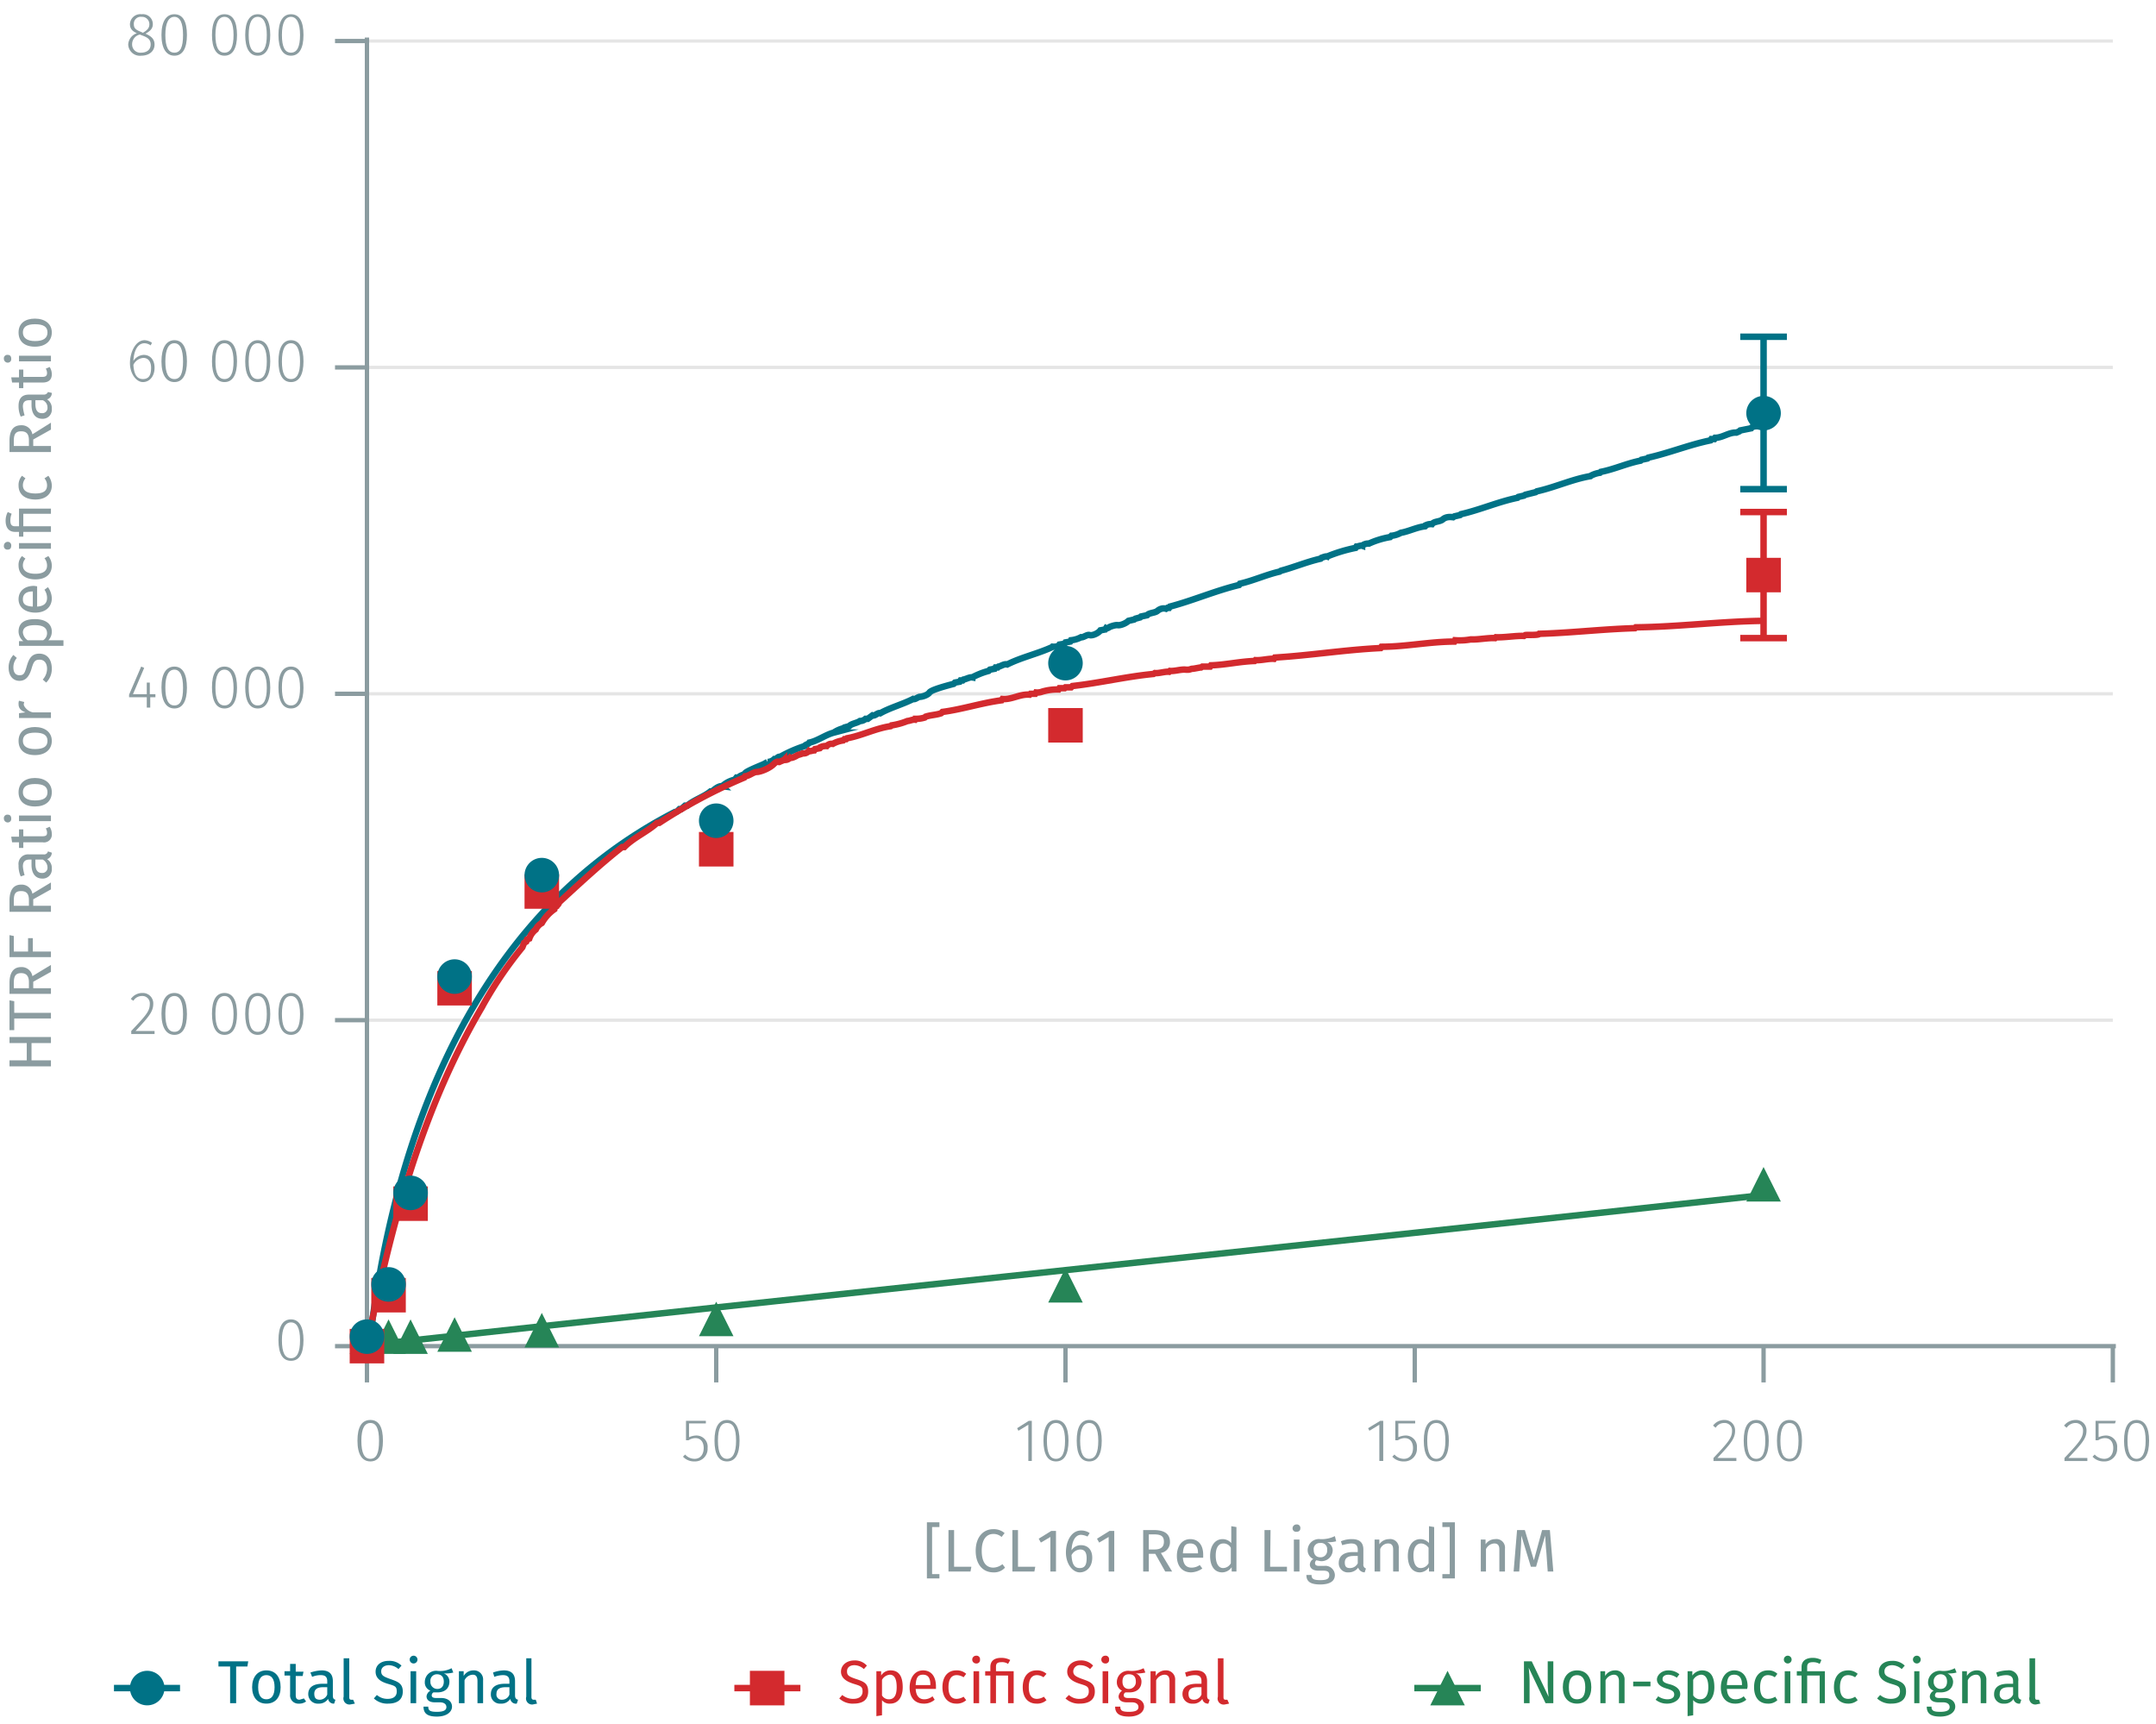 <svg id="Calque_1" data-name="Calque 1" xmlns="http://www.w3.org/2000/svg" xmlns:xlink="http://www.w3.org/1999/xlink" viewBox="0 0 499.4 399.4"><defs><symbol id="_10-dark-green-triangle" data-name="10-dark-green-triangle" viewBox="0 0 8 8"><polyline points="4 0 8 8 0 8" fill="#268557" fill-rule="evenodd"/></symbol><symbol id="_9-dark-red-square" data-name="9-dark-red-square" viewBox="0 0 8 8"><polyline points="0 0 0 8 8 8 8 0 0 0" fill="#d32a2e" fill-rule="evenodd"/></symbol><symbol id="_1-deep-blue-circle" data-name="1-deep-blue-circle" viewBox="0 0 8 8"><path d="M8,4A4,4,0,1,1,4,0,4,4,0,0,1,8,4" fill="#007286" fill-rule="evenodd"/></symbol></defs><line x1="85" y1="236.3" x2="489.4" y2="236.3" fill="none" stroke="#e5e5e5" stroke-miterlimit="10" stroke-width="0.75"/><line x1="85" y1="160.7" x2="489.4" y2="160.7" fill="none" stroke="#e5e5e5" stroke-miterlimit="10" stroke-width="0.75"/><line x1="85" y1="85.1" x2="489.4" y2="85.1" fill="none" stroke="#e5e5e5" stroke-miterlimit="10" stroke-width="0.75"/><line x1="85" y1="9.5" x2="489.4" y2="9.5" fill="none" stroke="#e5e5e5" stroke-miterlimit="10" stroke-width="0.75"/><path d="M88.7,333.7c0,3.2-1,4.8-2.9,4.8s-3-1.6-3-4.8,1-4.8,3-4.8S88.7,330.6,88.7,333.7Zm-5,0c0,2.9.7,4.2,2.1,4.2s2-1.3,2-4.2-.7-4.1-2-4.1S83.7,330.8,83.7,333.7Z" fill="#8b9ca0"/><path d="M159.6,329.7v3.2a4.2,4.2,0,0,1,1.6-.4,2.6,2.6,0,0,1,2.7,2.9,2.9,2.9,0,0,1-3,3.1,3.5,3.5,0,0,1-2.7-1.1l.5-.5a2.9,2.9,0,0,0,2.2,1c1.3,0,2.1-1,2.1-2.5s-.8-2.3-1.9-2.3a2.8,2.8,0,0,0-1.6.5h-.6v-4.5h4.6v.6Z" fill="#8b9ca0"/><path d="M171.3,333.7c0,3.2-1,4.8-2.9,4.8s-2.9-1.6-2.9-4.8,1-4.8,2.9-4.8S171.3,330.6,171.3,333.7Zm-5,0c0,2.9.8,4.2,2.1,4.2s2.1-1.3,2.1-4.2-.7-4.1-2.1-4.1S166.3,330.8,166.3,333.7Z" fill="#8b9ca0"/><path d="M238.2,338.4V330l-2.3,1.4-.3-.6,2.7-1.7h.7v9.3Z" fill="#8b9ca0"/><path d="M247.5,333.7c0,3.2-1,4.8-2.9,4.8s-2.9-1.6-2.9-4.8,1-4.8,2.9-4.8S247.5,330.6,247.5,333.7Zm-5,0c0,2.9.7,4.2,2.1,4.2s2.1-1.3,2.1-4.2-.8-4.1-2.1-4.1S242.5,330.8,242.5,333.7Z" fill="#8b9ca0"/><path d="M255.2,333.7c0,3.2-1,4.8-2.9,4.8s-2.9-1.6-2.9-4.8,1-4.8,2.9-4.8S255.2,330.6,255.2,333.7Zm-5,0c0,2.9.7,4.2,2.1,4.2s2.1-1.3,2.1-4.2-.8-4.1-2.1-4.1S250.2,330.8,250.2,333.7Z" fill="#8b9ca0"/><path d="M319.5,338.4V330l-2.3,1.4-.3-.6,2.8-1.7h.7v9.3Z" fill="#8b9ca0"/><path d="M323.9,329.7v3.2a4.2,4.2,0,0,1,1.6-.4,2.6,2.6,0,0,1,2.7,2.9,2.9,2.9,0,0,1-3,3.1,3.5,3.5,0,0,1-2.7-1.1l.5-.5a2.9,2.9,0,0,0,2.2,1c1.3,0,2.1-1,2.1-2.5s-.8-2.3-1.9-2.3a2.8,2.8,0,0,0-1.6.5h-.6v-4.5h4.6v.6Z" fill="#8b9ca0"/><path d="M335.6,333.7c0,3.2-1,4.8-2.9,4.8s-2.9-1.6-2.9-4.8,1-4.8,2.9-4.8S335.6,330.6,335.6,333.7Zm-5,0c0,2.9.8,4.2,2.1,4.2s2.1-1.3,2.1-4.2-.7-4.1-2.1-4.1S330.6,330.8,330.6,333.7Z" fill="#8b9ca0"/><path d="M401.9,331.4c0,1.8-1,3-4.1,6.3h4.4v.7h-5.3v-.7c3.5-3.7,4.3-4.7,4.3-6.3a1.7,1.7,0,0,0-1.8-1.8,2.3,2.3,0,0,0-2,1.1l-.6-.5a3.2,3.2,0,0,1,2.7-1.3A2.4,2.4,0,0,1,401.9,331.4Z" fill="#8b9ca0"/><path d="M409.7,333.7c0,3.2-1,4.8-2.9,4.8s-2.9-1.6-2.9-4.8,1-4.8,2.9-4.8S409.7,330.6,409.7,333.7Zm-5,0c0,2.9.7,4.2,2.1,4.2s2.1-1.3,2.1-4.2-.8-4.1-2.1-4.1S404.7,330.8,404.7,333.7Z" fill="#8b9ca0"/><path d="M417.4,333.7c0,3.2-1,4.8-2.9,4.8s-2.9-1.6-2.9-4.8,1-4.8,2.9-4.8S417.4,330.6,417.4,333.7Zm-5,0c0,2.9.7,4.2,2.1,4.2s2.1-1.3,2.1-4.2-.8-4.1-2.1-4.1S412.4,330.8,412.4,333.7Z" fill="#8b9ca0"/><path d="M483.3,331.4c0,1.8-1.1,3-4.2,6.3h4.4v.7h-5.3v-.7c3.5-3.7,4.3-4.7,4.3-6.3a1.7,1.7,0,0,0-1.7-1.8,2.5,2.5,0,0,0-2.1,1.1l-.6-.5a3.4,3.4,0,0,1,2.7-1.3A2.4,2.4,0,0,1,483.3,331.4Z" fill="#8b9ca0"/><path d="M486.1,329.7v3.2a4.2,4.2,0,0,1,1.6-.4,2.6,2.6,0,0,1,2.7,2.9,2.9,2.9,0,0,1-3,3.1,3.5,3.5,0,0,1-2.7-1.1l.5-.5a3,3,0,0,0,2.2,1c1.3,0,2.1-1,2.1-2.5s-.8-2.3-1.9-2.3a2.8,2.8,0,0,0-1.6.5h-.6v-4.5h4.7l-.2.6Z" fill="#8b9ca0"/><path d="M497.8,333.7c0,3.2-1,4.8-2.9,4.8s-2.9-1.6-2.9-4.8,1-4.8,2.9-4.8S497.8,330.6,497.8,333.7Zm-5,0c0,2.9.8,4.2,2.1,4.2s2.1-1.3,2.1-4.2-.7-4.1-2.1-4.1S492.8,330.8,492.8,333.7Z" fill="#8b9ca0"/><path d="M489.4,311.8v8.4m-80.9-8.4v8.4m-80.8-8.4v8.4m-80.9-8.4v8.4m-80.9-8.4v8.4M85,311.8v8.4m-.6-8.4H490.1" fill="none" stroke="#8b9ca0" stroke-miterlimit="10"/><path d="M70.3,310.4c0,3.2-1,4.8-2.9,4.8s-2.9-1.6-2.9-4.8,1-4.8,2.9-4.8S70.3,307.3,70.3,310.4Zm-5,0c0,2.9.7,4.2,2.1,4.2s2.1-1.3,2.1-4.2-.8-4.1-2.1-4.1S65.3,307.6,65.3,310.4Z" fill="#8b9ca0"/><path d="M35.5,232.5c0,1.8-1,3-4.1,6.3h4.4v.7H30.4v-.7c3.5-3.7,4.3-4.6,4.3-6.3a1.7,1.7,0,0,0-1.8-1.8,2.3,2.3,0,0,0-2,1.1l-.6-.4A3.2,3.2,0,0,1,33,230,2.4,2.4,0,0,1,35.5,232.5Z" fill="#8b9ca0"/><path d="M43.3,234.9c0,3.1-1,4.8-2.9,4.8s-3-1.7-3-4.9,1.1-4.8,3-4.8S43.3,231.7,43.3,234.9Zm-5-.1c0,2.9.7,4.2,2.1,4.2s2-1.3,2-4.1-.7-4.2-2-4.2S38.3,232,38.3,234.8Z" fill="#8b9ca0"/><path d="M54.9,234.9c0,3.1-1,4.8-2.9,4.8s-2.9-1.7-2.9-4.9,1-4.8,2.9-4.8S54.9,231.7,54.9,234.9Zm-5-.1c0,2.9.7,4.2,2.1,4.2s2.1-1.3,2.1-4.1-.8-4.2-2.1-4.2S49.9,232,49.9,234.8Z" fill="#8b9ca0"/><path d="M62.6,234.9c0,3.1-1,4.8-2.9,4.8s-2.9-1.7-2.9-4.9,1-4.8,2.9-4.8S62.6,231.7,62.6,234.9Zm-5-.1c0,2.9.7,4.2,2.1,4.2s2.1-1.3,2.1-4.1-.8-4.2-2.1-4.2S57.6,232,57.6,234.8Z" fill="#8b9ca0"/><path d="M70.3,234.9c0,3.1-1,4.8-2.9,4.8s-2.9-1.7-2.9-4.9,1-4.8,2.9-4.8S70.3,231.7,70.3,234.9Zm-5-.1c0,2.9.7,4.2,2.1,4.2s2.1-1.3,2.1-4.1-.8-4.2-2.1-4.2S65.3,232,65.3,234.8Z" fill="#8b9ca0"/><path d="M34.8,161.5v2.4H34v-2.4H29.9v-.6l2.8-6.5.7.3-2.6,6.1H34v-2.7h.7v2.7H36v.7Z" fill="#8b9ca0"/><path d="M43.3,159.3c0,3.1-1,4.8-2.9,4.8s-3-1.7-3-4.9,1.1-4.8,3-4.8S43.3,156.1,43.3,159.3Zm-5-.1c0,2.9.7,4.2,2.1,4.2s2-1.3,2-4.1-.7-4.2-2-4.2S38.3,156.4,38.3,159.2Z" fill="#8b9ca0"/><path d="M54.9,159.3c0,3.1-1,4.8-2.9,4.8s-2.9-1.7-2.9-4.9,1-4.8,2.9-4.8S54.9,156.1,54.9,159.3Zm-5-.1c0,2.9.7,4.2,2.1,4.2s2.1-1.3,2.1-4.1-.8-4.2-2.1-4.2S49.9,156.4,49.9,159.2Z" fill="#8b9ca0"/><path d="M62.6,159.3c0,3.1-1,4.8-2.9,4.8s-2.9-1.7-2.9-4.9,1-4.8,2.9-4.8S62.6,156.1,62.6,159.3Zm-5-.1c0,2.9.7,4.2,2.1,4.2s2.1-1.3,2.1-4.1-.8-4.2-2.1-4.2S57.6,156.4,57.6,159.2Z" fill="#8b9ca0"/><path d="M70.3,159.3c0,3.1-1,4.8-2.9,4.8s-2.9-1.7-2.9-4.9,1-4.8,2.9-4.8S70.3,156.1,70.3,159.3Zm-5-.1c0,2.9.7,4.2,2.1,4.2s2.1-1.3,2.1-4.1-.8-4.2-2.1-4.2S65.3,156.4,65.3,159.2Z" fill="#8b9ca0"/><path d="M35.8,85.2c0,2-1.2,3.3-2.7,3.3s-3-1.9-3-4.4,1.3-5.3,3.4-5.3a3.2,3.2,0,0,1,1.7.6l-.3.6a2.7,2.7,0,0,0-1.4-.5c-1.6,0-2.5,1.7-2.6,4.1a3,3,0,0,1,2.4-1.4C34.7,82.2,35.8,83.2,35.8,85.2Zm-.8,0c0-1.6-.8-2.3-1.8-2.3a2.8,2.8,0,0,0-2.3,1.6c.1,2,.7,3.3,2.2,3.3S35,86.7,35,85.2Z" fill="#8b9ca0"/><path d="M43.3,83.7c0,3.1-1,4.8-2.9,4.8s-3-1.7-3-4.8,1.1-4.9,3-4.9S43.3,80.5,43.3,83.7Zm-5,0c0,2.8.7,4.1,2.1,4.1s2-1.3,2-4.1-.7-4.2-2-4.2S38.3,80.8,38.3,83.7Z" fill="#8b9ca0"/><path d="M54.9,83.7c0,3.1-1,4.8-2.9,4.8s-2.9-1.7-2.9-4.8,1-4.9,2.9-4.9S54.9,80.5,54.9,83.7Zm-5,0c0,2.8.7,4.1,2.1,4.1s2.1-1.3,2.1-4.1-.8-4.2-2.1-4.2S49.9,80.8,49.9,83.7Z" fill="#8b9ca0"/><path d="M62.6,83.7c0,3.1-1,4.8-2.9,4.8s-2.9-1.7-2.9-4.8,1-4.9,2.9-4.9S62.6,80.5,62.6,83.7Zm-5,0c0,2.8.7,4.1,2.1,4.1s2.1-1.3,2.1-4.1-.8-4.2-2.1-4.2S57.6,80.8,57.6,83.7Z" fill="#8b9ca0"/><path d="M70.3,83.7c0,3.1-1,4.8-2.9,4.8s-2.9-1.7-2.9-4.8,1-4.9,2.9-4.9S70.3,80.5,70.3,83.7Zm-5,0c0,2.8.7,4.1,2.1,4.1s2.1-1.3,2.1-4.1-.8-4.2-2.1-4.2S65.3,80.8,65.3,83.7Z" fill="#8b9ca0"/><path d="M35.8,10.3c0,1.6-1.3,2.6-3.1,2.6a2.7,2.7,0,0,1-3-2.6,2.9,2.9,0,0,1,2-2.6c-1.1-.5-1.6-1.1-1.6-2.1a2.4,2.4,0,0,1,2.7-2.3,2.3,2.3,0,0,1,2.6,2.3c0,1-.6,1.6-1.7,2.2C35.1,8.4,35.8,9.1,35.8,10.3Zm-.9,0c0-1.1-.6-1.6-2-2.1L32.4,8a2.3,2.3,0,0,0-1.8,2.3,1.9,1.9,0,0,0,2.1,1.9C34,12.2,34.9,11.5,34.9,10.3ZM32.7,7.4l.4.2c1-.6,1.5-1.1,1.5-2a1.7,1.7,0,0,0-1.8-1.7A1.6,1.6,0,0,0,31,5.6C31,6.5,31.4,6.9,32.7,7.4Z" fill="#8b9ca0"/><path d="M43.3,8.1c0,3.1-1,4.8-2.9,4.8s-3-1.7-3-4.8,1.1-4.8,3-4.8S43.3,4.9,43.3,8.1Zm-5,0c0,2.8.7,4.1,2.1,4.1s2-1.3,2-4.1-.7-4.2-2-4.2S38.3,5.2,38.3,8.1Z" fill="#8b9ca0"/><path d="M54.9,8.1c0,3.1-1,4.8-2.9,4.8s-2.9-1.7-2.9-4.8,1-4.8,2.9-4.8S54.9,4.9,54.9,8.1Zm-5,0c0,2.8.7,4.1,2.1,4.1s2.1-1.3,2.1-4.1S53.3,3.9,52,3.9,49.9,5.2,49.9,8.1Z" fill="#8b9ca0"/><path d="M62.6,8.1c0,3.1-1,4.8-2.9,4.8s-2.9-1.7-2.9-4.8,1-4.8,2.9-4.8S62.6,4.9,62.6,8.1Zm-5,0c0,2.8.7,4.1,2.1,4.1s2.1-1.3,2.1-4.1S61,3.9,59.7,3.9,57.6,5.2,57.6,8.1Z" fill="#8b9ca0"/><path d="M70.3,8.1c0,3.1-1,4.8-2.9,4.8s-2.9-1.7-2.9-4.8,1-4.8,2.9-4.8S70.3,4.9,70.3,8.1Zm-5,0c0,2.8.7,4.1,2.1,4.1s2.1-1.3,2.1-4.1-.8-4.2-2.1-4.2S65.3,5.2,65.3,8.1Z" fill="#8b9ca0"/><path d="M85,9.5H77.6M85,85.1H77.6M85,160.7H77.6M85,236.3H77.6M85,311.8H77.6m7.4.8V8.7" fill="none" stroke="#8b9ca0" stroke-miterlimit="10"/><path d="M85.5,311.8c5.7-49.1,24.4-99.8,70.8-123.7.4.1.8-.4,1.1-.7h.4l.9-.8h.5c1.5-1.3,3.8-2,5.4-3.3h.4c.5-.5,1.5-1.3,2.3-1.2a6.2,6.2,0,0,1,2.9-1.5l.4-.5h.5c.2-.5,1.3-.6,1.5-1s2.9-1.5,4.3-2.1l.9-.5a2.4,2.4,0,0,0,1.6-.7h.4c.2-.3.6-.6.9-.5a31.8,31.8,0,0,1,5.7-2.5c.2-.4.9-.4,1.1-.8,1.9-.4,3.7-1.8,5.6-2.3a7.4,7.4,0,0,1,2.2-1l.3-.2,1.1-.3c.5-.6,1.8-.7,2.5-1.2a1.9,1.9,0,0,0,1.3-.5h.5l1.1-.8c.6.2,1.2-.7,1.8-.5,2.3-1.3,5.3-2.1,7.6-3.3.5.2,1.1-.5,1.6-.5s1.8-.4,2.2-1,3.7-1.5,5.6-2l.3-.3,1.1-.2.2-.3h.5l.2-.2c.6-.1,1.4-.6,2-.5a17.7,17.7,0,0,1,3.8-1.5l.3-.3,1.1-.2.2-.3h.5l.2-.2c.6-.1,1.3-.7,2-.5,3.4-1.7,7.2-2.5,10.6-4.1a3,3,0,0,0,1.3-.2l.2-.3,1.2-.2.2-.3,1.1-.2.2-.3a6.2,6.2,0,0,0,2.3-.7c.6.1,1.4-.7,2-.5s2-.4,2.5-1.1l1.1-.2.2-.3c.2.1.6-.1.7-.2s1.4-.6,2-.5,1.9-.4,2.5-1l1.3-.3.3-.2,1.1-.3.2-.2,1.4-.3c.5-.6,1.8-.5,2.4-1s1.3-.7,2-.5l.3-.2h.4l.2-.3c5.3-1.4,10.6-3.7,16-5l.2-.3c3.1-.7,6.1-2.1,9.2-2.8l.3-.2c3-.8,6.1-2.1,9.2-2.8l.2-.2c.3-.1,1-.4,1.3-.3a36,36,0,0,1,6.6-2l.2-.3c.3,0,1-.3,1.3-.2a2.4,2.4,0,0,1,1.6-.5,19.9,19.9,0,0,1,4.9-1.5l.3-.3a5.7,5.7,0,0,0,2.2-.7c1.8-.3,3.7-1.3,5.6-1.5l.3-.3a2.7,2.7,0,0,1,1.3-.2c.5-.7,1.8-.5,2.5-1.1s1.6-.6,2.4-.5l.3-.2,1.3-.3.2-.2c4.4-1,8.7-2.9,13.1-3.8l.2-.2,1.3-.3.3-.2,2.4-.6.3-.2c4.1-.9,8.2-2.8,12.3-3.5a6.3,6.3,0,0,1,2.3-.8l.2-.2c3.1-.6,6.1-2,9.2-2.6l.2-.2,1.4-.3.2-.2c4.9-1.1,9.5-3,14.4-4l.2-.3h.7l.2-.3c1.7,0,3.2-1.3,4.9-1.2l.7-.3.2-.2,2.5-.5c.3-.5,1.3-.5,1.8-.5s.8-.3,1.1-.5" fill="none" stroke="#007286" stroke-miterlimit="10" stroke-width="1.5"/><path d="M85,311.8c5.3-27.1,12.5-54.4,26.5-78.3a91.6,91.6,0,0,1,9.5-14.1l.4-1,.5-.3.2-.5.5-.2a4.5,4.5,0,0,1,1.5-2.1,3.3,3.3,0,0,1,1.4-1.5,9.8,9.8,0,0,1,2.9-3.2c.1-.7,1-.9,1.1-1.6,4.8-4.4,9.5-8.8,14.6-12.8h.5c2.3-2.3,5.3-3.5,7.6-5.6h.5a124.1,124.1,0,0,1,19.7-10.5l.2-.3c1-.1,1.9-1,2.7-1s2.9-.8,3.9-1.8,1.2-.4,1.3-.5,1-.4,1.1-.5a1.5,1.5,0,0,0,1.4-.5c.3.2,1.3-.3,1.6-.5s1-.3,1.3-.5a1.6,1.6,0,0,0,1.4-.5c.1.1,1.1-.2,1.3-.2l.2-.3,1.1-.2.3-.3a3,3,0,0,1,1.3-.2,1.5,1.5,0,0,1,1.4-.5,6.8,6.8,0,0,1,2.4-.8l.3-.3h.4l.2-.2c3.4-.6,6.6-2.3,10.1-2.8l.3-.2a16.1,16.1,0,0,0,3.6-1c.5,0,1.2-.4,1.8-.3l.2-.2a6.9,6.9,0,0,0,2-.3l.2-.2c1.2-.4,2.5-.4,3.6-.8l.3-.3c4.6-.6,9.1-2.1,13.7-2.7l.2-.3c2.1.2,4.1-1.2,6.3-1l.2-.2h1.1l.2-.3a3.2,3.2,0,0,0,1.4-.2,12.4,12.4,0,0,1,3.8-.5l.2-.3h1.2l.2-.2h1.3l.3-.3c6.3-.7,12.5-2.2,18.8-2.8l.3-.2c1,.1,2.3-.4,3.3-.3l.2-.2c1.1.1,2.5-.4,3.6-.3s1.2-.2,1.6-.2,1.6-.3,2-.3l.3-.2h1.8l.2-.3c3.4-.1,6.7-.9,10.1-1l.2-.2c1.4.1,3-.4,4.3-.3l.2-.3c8.3-.5,16.2-1.8,24.5-2.2l.2-.3c5.6,0,11.2-1.2,16.9-1.2l.2-.3a14.3,14.3,0,0,0,3.6-.2c1.6.1,4-.4,5.6-.3l.2-.2c1.9.1,4.7-.4,6.5-.3l.3-.2c.4-.1,3.1.1,3.3-.3,7.2-.2,14.8-1.1,22.1-1.3l.2-.2c9.8-.1,19.8-1.4,29.6-1.5" fill="none" stroke="#d32a2e" stroke-miterlimit="10" stroke-width="1.5"/><path d="M85,311.6c107.8-11.8,215.7-23,323.5-34.8" fill="none" stroke="#268557" stroke-miterlimit="10" stroke-width="1.5"/><line x1="408.5" y1="118.6" x2="408.5" y2="133.2" fill="none" stroke="#d32a2e" stroke-miterlimit="10" stroke-width="1.5"/><line x1="408.5" y1="133.2" x2="408.5" y2="147.8" fill="none" stroke="#d32a2e" stroke-miterlimit="10" stroke-width="1.5"/><line x1="403.1" y1="118.6" x2="413.9" y2="118.6" fill="none" stroke="#d32a2e" stroke-miterlimit="10" stroke-width="1.5"/><line x1="403.1" y1="147.8" x2="413.9" y2="147.8" fill="none" stroke="#d32a2e" stroke-miterlimit="10" stroke-width="1.5"/><line x1="408.5" y1="78" x2="408.5" y2="95.7" fill="none" stroke="#007286" stroke-miterlimit="10" stroke-width="1.5"/><line x1="408.5" y1="95.7" x2="408.5" y2="113.3" fill="none" stroke="#007286" stroke-miterlimit="10" stroke-width="1.5"/><line x1="403.1" y1="78" x2="413.9" y2="78" fill="none" stroke="#007286" stroke-miterlimit="10" stroke-width="1.5"/><line x1="403.1" y1="113.3" x2="413.9" y2="113.3" fill="none" stroke="#007286" stroke-miterlimit="10" stroke-width="1.5"/><path d="M217.6,353.7h-1.7v10.9h1.7v1h-2.9v-13h2.9Z" fill="#8b9ca0"/><path d="M221,362.9h4l-.2,1.1h-5.1v-9.6H221Z" fill="#8b9ca0"/><path d="M232.7,355.1l-.7.9a2.8,2.8,0,0,0-1.9-.7c-1.4,0-2.7,1-2.7,3.9s1.2,3.9,2.7,3.9a3.6,3.6,0,0,0,2.1-.8l.6.8a3.4,3.4,0,0,1-2.7,1.1c-2.4,0-4.1-1.8-4.1-5s1.8-5,4-5A3.8,3.8,0,0,1,232.7,355.1Z" fill="#8b9ca0"/><path d="M235.8,362.9h4l-.2,1.1h-5.1v-9.6h1.3Z" fill="#8b9ca0"/><path d="M244.6,364h-1.3v-8l-2.2,1.3-.5-.9,2.9-1.8h1.1Z" fill="#8b9ca0"/><path d="M253,360.8c0,2.1-1.3,3.4-2.9,3.4s-3.2-1.9-3.2-4.6,1.3-5.1,3.5-5.1a3.4,3.4,0,0,1,2,.6l-.5.8a4.2,4.2,0,0,0-1.5-.4c-1.3,0-2.1,1.4-2.2,3.6a2.5,2.5,0,0,1,2.2-1.2C251.8,357.9,253,358.8,253,360.8Zm-1.3.1c0-1.5-.6-2-1.5-2a2.4,2.4,0,0,0-2,1.3c.1,2,.6,3,1.9,3S251.7,362.3,251.7,360.9Z" fill="#8b9ca0"/><path d="M258.1,364h-1.3v-8l-2.2,1.3-.5-.9,2.9-1.8h1.1Z" fill="#8b9ca0"/><path d="M267.6,359.9h-1.5V364h-1.3v-9.6h2.5c2.4,0,3.7.9,3.7,2.7a2.5,2.5,0,0,1-2.1,2.6l2.6,4.3h-1.6Zm-.2-1c1.4,0,2.2-.5,2.2-1.8s-.7-1.7-2.3-1.7h-1.2v3.5Z" fill="#8b9ca0"/><path d="M278.7,360.8H274c.1,1.7.9,2.3,2,2.3a3.3,3.3,0,0,0,1.9-.6l.6.8a4.8,4.8,0,0,1-2.6.9c-2.1,0-3.3-1.5-3.3-3.8s1.2-3.9,3.1-3.9,3,1.4,3,3.6Zm-1.2-1.1c0-1.4-.6-2.2-1.8-2.2s-1.6.7-1.7,2.3h3.5Z" fill="#8b9ca0"/><path d="M286.4,353.7V364h-1.1v-1a2.7,2.7,0,0,1-2.2,1.2c-1.8,0-2.8-1.5-2.8-3.8s1.1-3.9,2.9-3.9a2.7,2.7,0,0,1,2,.9v-3.9Zm-1.3,8.4v-3.6a1.9,1.9,0,0,0-1.7-1c-1.1,0-1.8.9-1.8,2.8s.7,2.9,1.7,2.9A2.1,2.1,0,0,0,285.1,362.1Z" fill="#8b9ca0"/><path d="M294.2,362.9h3.9V364h-5.2v-9.6h1.4Z" fill="#8b9ca0"/><path d="M301.2,354c0,.5-.3.8-.9.8a.8.8,0,0,1-.9-.8.9.9,0,0,1,.9-.9A.8.8,0,0,1,301.2,354Zm-.2,10h-1.3v-7.4H301Z" fill="#8b9ca0"/><path d="M309.5,357a6.8,6.8,0,0,1-2.1.2,2.1,2.1,0,0,1,1.3,1.9,2.6,2.6,0,0,1-2.8,2.5l-1-.2a.9.9,0,0,0-.3.7c0,.3.2.6.9.6h1.2a2.2,2.2,0,0,1,2.5,2.1c0,1.4-1.1,2.2-3.4,2.2s-3.2-.7-3.2-2.2h1.2c0,.8.3,1.2,2,1.2s2.1-.4,2.1-1.2-.5-1-1.5-1h-1.1c-1.3,0-1.9-.7-1.9-1.4a1.6,1.6,0,0,1,.8-1.3,2.2,2.2,0,0,1-1.3-2.1,2.6,2.6,0,0,1,2.9-2.5,6.9,6.9,0,0,0,3.4-.7Zm-5.2,2c0,1,.5,1.7,1.5,1.7a1.5,1.5,0,0,0,1.6-1.7,1.4,1.4,0,0,0-1.6-1.6A1.4,1.4,0,0,0,304.3,359Z" fill="#8b9ca0"/><path d="M316.4,363.3l-.3.9a1.6,1.6,0,0,1-1.5-1.1,2.7,2.7,0,0,1-2.2,1.1,2.1,2.1,0,0,1-2.3-2.2c0-1.6,1.2-2.5,3.2-2.5h1.2V359c0-1.1-.5-1.5-1.6-1.5a10,10,0,0,0-2,.4l-.3-.9a6.3,6.3,0,0,1,2.6-.5c1.8,0,2.6.9,2.6,2.4v3.4A.9.9,0,0,0,316.4,363.3Zm-1.9-1.2v-1.7h-1c-1.3,0-2,.5-2,1.5s.4,1.3,1.2,1.3A2,2,0,0,0,314.5,362.1Z" fill="#8b9ca0"/><path d="M324,358.7V364h-1.3v-5.1c0-1.1-.5-1.4-1.2-1.4a2,2,0,0,0-1.8,1.3V364h-1.3v-7.4h1.1v1.1a2.7,2.7,0,0,1,2.2-1.2A2,2,0,0,1,324,358.7Z" fill="#8b9ca0"/><path d="M332.2,353.7V364H331v-1a2.6,2.6,0,0,1-2.1,1.2c-1.8,0-2.8-1.5-2.8-3.8s1.1-3.9,2.9-3.9a2.7,2.7,0,0,1,2,.9v-3.9Zm-1.3,8.4v-3.6a2.2,2.2,0,0,0-1.7-1c-1.1,0-1.8.9-1.8,2.8s.6,2.9,1.7,2.9A2.1,2.1,0,0,0,330.9,362.1Z" fill="#8b9ca0"/><path d="M337,365.6h-2.9v-1h1.7V353.7h-1.7v-1.1H337Z" fill="#8b9ca0"/><path d="M348.6,358.7V364h-1.3v-5.1c0-1.1-.5-1.4-1.2-1.4a2.3,2.3,0,0,0-1.9,1.3V364H343v-7.4h1.1v1.1a2.7,2.7,0,0,1,2.2-1.2A2,2,0,0,1,348.6,358.7Z" fill="#8b9ca0"/><path d="M359.8,364h-1.3l-.3-4.3c-.2-1.6-.2-3.2-.3-4l-2.1,7.2h-1.2l-2.2-7.2c0,1.1-.1,2.6-.2,4.1l-.3,4.2h-1.3l.8-9.6h1.8l2.1,7,1.9-7H359Z" fill="#8b9ca0"/><path d="M7.3,241.6v4h4.5V247H2.2v-1.4h4v-4h-4v-1.4h9.6v1.4Z" fill="#8b9ca0"/><path d="M3.3,231.9v2.7h8.5v1.3H3.3v2.7H2.2v-6.9Z" fill="#8b9ca0"/><path d="M7.7,227.4v1.5h4.1v1.3H2.2v-2.5c0-2.4.9-3.7,2.7-3.7a2.5,2.5,0,0,1,2.6,2.1l4.3-2.6v1.6Zm-1,.1c0-1.3-.5-2.1-1.8-2.1s-1.7.7-1.7,2.3v1.2H6.7Z" fill="#8b9ca0"/><path d="M2.2,221.7v-5.1l1,.2v3.6H6.5v-3.1H7.6v3.1h4.2v1.3Z" fill="#8b9ca0"/><path d="M7.7,208.3v1.5h4.1v1.4H2.2v-2.6c0-2.4.9-3.7,2.7-3.7A2.5,2.5,0,0,1,7.5,207l4.3-2.6V206Zm-1,.2c0-1.4-.5-2.1-1.8-2.1s-1.7.6-1.7,2.2v1.2H6.7Z" fill="#8b9ca0"/><path d="M11.1,197.2l.9.3a1.6,1.6,0,0,1-1.1,1.5,2.4,2.4,0,0,1,1.1,2.2,2.1,2.1,0,0,1-2.2,2.3c-1.6,0-2.5-1.2-2.5-3.2v-1.2H6.8c-1.1,0-1.5.6-1.5,1.6a10,10,0,0,0,.4,2l-.9.3a6,6,0,0,1-.5-2.6,2.2,2.2,0,0,1,2.4-2.5h3.4A.9.9,0,0,0,11.1,197.2Zm-1.2,1.9H8.2v1q0,2.1,1.5,2.1a1.2,1.2,0,0,0,1.3-1.3A2.1,2.1,0,0,0,9.9,199.1Z" fill="#8b9ca0"/><path d="M11.5,191.5a3,3,0,0,1,.5,1.6,1.8,1.8,0,0,1-2.1,2H5.4v1.3h-1v-1.3H2.8l-.2-1.3H4.4v-1.7h1v1.6H9.8c.8,0,1.1-.2,1.1-.8a1.7,1.7,0,0,0-.3-1Z" fill="#8b9ca0"/><path d="M1.8,188.7c.5,0,.8.3.8.9a.8.8,0,0,1-.8.9.9.9,0,0,1-.9-.9A.8.8,0,0,1,1.8,188.7Zm10,.2v1.3H4.4v-1.3Z" fill="#8b9ca0"/><path d="M8.1,180.2c2.3,0,3.9,1.2,3.9,3.3s-1.5,3.3-3.9,3.3-3.8-1.2-3.8-3.3S5.8,180.2,8.1,180.2Zm0,5.2c2,0,2.9-.6,2.9-1.9s-.9-1.9-2.9-1.9-2.8.7-2.8,1.9S6.2,185.4,8.1,185.4Z" fill="#8b9ca0"/><path d="M8.1,168.4c2.3,0,3.9,1.2,3.9,3.2s-1.5,3.3-3.9,3.3-3.8-1.2-3.8-3.3S5.8,168.4,8.1,168.4Zm0,5.1c2,0,2.9-.6,2.9-1.9s-.9-1.9-2.9-1.9-2.8.7-2.8,1.9S6.2,173.5,8.1,173.5Z" fill="#8b9ca0"/><path d="M4.4,162.3l1.2.3c0,.2-.1.3-.1.6s.7,1.5,2.1,1.8h4.2v1.3H4.4v-1.1l1.5-.2c-1.1-.4-1.6-1-1.6-1.9A2.2,2.2,0,0,1,4.4,162.3Z" fill="#8b9ca0"/><path d="M3.1,151.7l.8.7a3.3,3.3,0,0,0-.8,2.2c0,1,.4,1.8,1.4,1.8s1.2-.4,1.7-2.1,1.1-2.9,2.9-2.9,2.9,1.3,2.9,3.5a4.4,4.4,0,0,1-1.3,3.2l-.8-.7a3.7,3.7,0,0,0,1-2.5c0-1.2-.6-2.1-1.7-2.1s-1.4.4-1.9,2.1-1.3,2.8-2.8,2.8-2.5-1.2-2.5-3A4.2,4.2,0,0,1,3.1,151.7Z" fill="#8b9ca0"/><path d="M8.1,143.4c2.3,0,3.9,1,3.9,2.9a2.8,2.8,0,0,1-.8,2h3.5v1.3H4.4v-1.1h1a2.9,2.9,0,0,1-1.1-2.2C4.3,144.2,5.8,143.4,8.1,143.4Zm0,1.4c-1.9,0-2.8.6-2.8,1.7a2.5,2.5,0,0,0,1.1,1.8H10a1.9,1.9,0,0,0,.9-1.6C10.9,145.5,10.1,144.8,8.1,144.8Z" fill="#8b9ca0"/><path d="M8.6,135.8v4.7c1.7-.1,2.3-.9,2.3-2a3.3,3.3,0,0,0-.6-1.9l.8-.6a4.5,4.5,0,0,1,.9,2.6c0,2-1.5,3.3-3.8,3.3s-3.9-1.2-3.9-3.1,1.4-3.1,3.6-3.1ZM7.5,137c-1.4,0-2.2.6-2.2,1.8s.7,1.6,2.3,1.7V137Z" fill="#8b9ca0"/><path d="M5.1,128.8l.8.6a2.3,2.3,0,0,0-.6,1.6c0,1.1.9,1.9,2.9,1.9s2.7-.8,2.7-1.9a2.7,2.7,0,0,0-.6-1.7l.9-.5A3.5,3.5,0,0,1,12,131c0,2-1.4,3.2-3.8,3.2S4.3,133,4.3,131A2.9,2.9,0,0,1,5.1,128.8Z" fill="#8b9ca0"/><path d="M1.8,125.5a.8.8,0,0,1,.8.9c0,.6-.3.9-.8.9a.8.8,0,0,1-.9-.9A.9.9,0,0,1,1.8,125.5Zm10,.3v1.3H4.4v-1.3Z" fill="#8b9ca0"/><path d="M1.8,118.6l.9.4a4.1,4.1,0,0,0-.3,1.6c0,1,.4,1.3,1.1,1.3h.9v-4.1h7.4V119H5.4v2.9h6.4v1.3H5.4v1.1h-1v-1.1H3.5c-1.3,0-2.2-.8-2.2-2.6A4.2,4.2,0,0,1,1.8,118.6Z" fill="#8b9ca0"/><path d="M5.1,110.2l.8.6a2.5,2.5,0,0,0-.6,1.6c0,1.2.9,1.9,2.9,1.9s2.7-.7,2.7-1.9a2.5,2.5,0,0,0-.6-1.6l.9-.6a3.8,3.8,0,0,1,.8,2.3c0,1.9-1.4,3.2-3.8,3.2s-3.9-1.2-3.9-3.2A3.2,3.2,0,0,1,5.1,110.2Z" fill="#8b9ca0"/><path d="M7.7,101.8v1.5h4.1v1.4H2.2v-2.6q0-3.6,2.7-3.6a2.5,2.5,0,0,1,2.6,2.1l4.3-2.7v1.6Zm-1,.2c0-1.4-.5-2.1-1.8-2.1s-1.7.7-1.7,2.2v1.2H6.7Z" fill="#8b9ca0"/><path d="M11.1,90.8l.9.2a1.5,1.5,0,0,1-1.1,1.5A2.4,2.4,0,0,1,12,94.7,2.1,2.1,0,0,1,9.8,97c-1.6,0-2.5-1.2-2.5-3.2V92.7H6.8c-1.1,0-1.5.5-1.5,1.5a10,10,0,0,0,.4,2l-.9.3A5.9,5.9,0,0,1,4.3,94c0-1.8.9-2.6,2.4-2.6h3.4A1,1,0,0,0,11.1,90.8ZM9.9,92.7H8.2v.9q0,2.1,1.5,2.1A1.2,1.2,0,0,0,11,94.4,1.8,1.8,0,0,0,9.9,92.7Z" fill="#8b9ca0"/><path d="M11.5,85a3.1,3.1,0,0,1,.5,1.7c0,1.2-.7,1.9-2.1,1.9H5.4v1.3h-1V88.6H2.8l-.2-1.2H4.4V85.6h1v1.7H9.8c.8,0,1.1-.3,1.1-.9a1.9,1.9,0,0,0-.3-1Z" fill="#8b9ca0"/><path d="M1.8,82.2c.5,0,.8.3.8.9a.8.8,0,0,1-.8.9.9.9,0,0,1-.9-.9A.8.8,0,0,1,1.8,82.2Zm10,.2v1.3H4.4V82.4Z" fill="#8b9ca0"/><path d="M8.1,73.8C10.4,73.8,12,75,12,77s-1.5,3.3-3.9,3.3S4.3,79.1,4.3,77,5.8,73.8,8.1,73.8Zm0,5.2c2,0,2.9-.7,2.9-2s-.9-1.9-2.9-1.9-2.8.7-2.8,1.9S6.2,79,8.1,79Z" fill="#8b9ca0"/><path d="M57.3,386H54.7v8.5H53.3V386H50.6v-1.2h6.9Z" fill="#007286"/><path d="M65,390.8c0,2.3-1.2,3.8-3.3,3.8s-3.3-1.5-3.3-3.8,1.2-3.9,3.3-3.9S65,388.4,65,390.8Zm-5.2,0c0,1.9.7,2.8,1.9,2.8s1.9-.9,1.9-2.8-.7-2.8-1.9-2.8S59.8,388.9,59.8,390.8Z" fill="#007286"/><path d="M70.9,394.1a2.6,2.6,0,0,1-1.7.5,1.9,1.9,0,0,1-2-2.1v-4.4H65.9v-1h1.3v-1.7h1.3v1.8h1.8l-.2,1H68.5v4.4c0,.7.2,1.1.9,1.1l1-.3Z" fill="#007286"/><path d="M77.7,393.7l-.3.9a1.3,1.3,0,0,1-1.4-1.1,2.5,2.5,0,0,1-2.2,1.1,2.2,2.2,0,0,1-2.4-2.2c0-1.6,1.2-2.4,3.3-2.4h1.1v-.6c0-1-.5-1.4-1.5-1.4a5.1,5.1,0,0,0-2,.4l-.4-1a9.1,9.1,0,0,1,2.6-.5c1.8,0,2.6.9,2.6,2.5v3.3C77.1,393.4,77.3,393.6,77.7,393.7Zm-1.9-1.2v-1.7h-1c-1.3,0-2,.5-2,1.5s.4,1.4,1.3,1.4A1.9,1.9,0,0,0,75.8,392.5Z" fill="#007286"/><path d="M79.6,393v-8.9h1.3v9c0,.4.1.6.5.6h.4l.4.9-1.1.2A1.4,1.4,0,0,1,79.6,393Z" fill="#007286"/><path d="M93,385.8l-.7.8a3.5,3.5,0,0,0-2.2-.9c-1,0-1.8.5-1.8,1.4s.4,1.2,2.1,1.8,2.9,1,2.9,2.9-1.3,2.8-3.4,2.8a4.5,4.5,0,0,1-3.3-1.2l.7-.8a3.7,3.7,0,0,0,2.5.9c1.2,0,2.1-.5,2.1-1.7s-.4-1.3-2.1-1.8-2.8-1.3-2.8-2.8,1.2-2.5,3-2.5A3.9,3.9,0,0,1,93,385.8Z" fill="#007286"/><path d="M96.7,384.4a.9.9,0,0,1-.9.9.9.9,0,0,1,0-1.8A.9.9,0,0,1,96.7,384.4Zm-.3,10.1H95.1v-7.4h1.3Z" fill="#007286"/><path d="M105,387.4a7.2,7.2,0,0,1-2.2.2,2,2,0,0,1,1.3,1.9c0,1.5-1,2.5-2.8,2.5h-.9a.8.8,0,0,0-.4.7c0,.3.2.6,1,.6h1.2c1.5,0,2.5.8,2.5,2s-1.2,2.3-3.5,2.3-3.1-.8-3.1-2.3h1.1c0,.9.4,1.2,2,1.2s2.2-.4,2.2-1.1-.6-1.1-1.5-1.1h-1.2c-1.3,0-1.9-.6-1.9-1.4a1.7,1.7,0,0,1,.9-1.3,2,2,0,0,1-1.3-2,2.6,2.6,0,0,1,2.8-2.6,5.7,5.7,0,0,0,3.4-.6Zm-5.3,2.1a1.6,1.6,0,0,0,1.6,1.7c1,0,1.5-.7,1.5-1.7s-.5-1.7-1.6-1.7A1.5,1.5,0,0,0,99.7,389.5Z" fill="#007286"/><path d="M111.9,389.2v5.3h-1.3v-5.1c0-1.1-.4-1.5-1.1-1.5a2.2,2.2,0,0,0-1.9,1.3v5.3h-1.3v-7.4h1.1v1.1a2.6,2.6,0,0,1,2.3-1.3A2.1,2.1,0,0,1,111.9,389.2Z" fill="#007286"/><path d="M120,393.7l-.3.9a1.3,1.3,0,0,1-1.5-1.1,2.4,2.4,0,0,1-2.2,1.1,2.1,2.1,0,0,1-2.3-2.2c0-1.6,1.2-2.4,3.2-2.4H118v-.6c0-1-.5-1.4-1.5-1.4a5.8,5.8,0,0,0-2,.4l-.3-1a7.9,7.9,0,0,1,2.5-.5c1.8,0,2.6.9,2.6,2.5v3.3C119.3,393.4,119.6,393.6,120,393.7Zm-2-1.2v-1.7h-.9q-2.1,0-2.1,1.5a1.2,1.2,0,0,0,1.3,1.4A1.8,1.8,0,0,0,118,392.5Z" fill="#007286"/><path d="M121.9,393v-8.9h1.2v9c0,.4.2.6.5.6h.5l.3.9-1,.2A1.4,1.4,0,0,1,121.9,393Z" fill="#007286"/><line x1="26.4" y1="391" x2="41.7" y2="391" fill="none" stroke="#007286" stroke-miterlimit="10" stroke-width="1.5"/><path d="M200.8,385.8l-.7.8a3.3,3.3,0,0,0-2.2-.9c-1,0-1.7.5-1.7,1.4s.3,1.2,2.1,1.8,2.8,1,2.8,2.9-1.2,2.8-3.4,2.8a4.5,4.5,0,0,1-3.3-1.2l.7-.8a3.9,3.9,0,0,0,2.6.9c1.1,0,2.1-.5,2.1-1.7s-.5-1.3-2.1-1.8-2.9-1.3-2.9-2.8,1.3-2.6,3.1-2.6A3.7,3.7,0,0,1,200.8,385.8Z" fill="#d32a2e"/><path d="M209.1,390.8c0,2.2-1,3.8-2.9,3.8a2.2,2.2,0,0,1-1.9-.8v3.5l-1.3.2V387.1h1.1v1a2.5,2.5,0,0,1,2.2-1.2C208.3,386.9,209.1,388.4,209.1,390.8Zm-1.4,0c0-1.9-.5-2.9-1.6-2.9a2.3,2.3,0,0,0-1.8,1.2v3.6a1.8,1.8,0,0,0,1.6.9C207.1,393.6,207.7,392.7,207.7,390.8Z" fill="#d32a2e"/><path d="M216.8,391.2h-4.7c.1,1.7.9,2.4,2,2.4a3,3,0,0,0,1.9-.7l.5.8a3.7,3.7,0,0,1-2.5.9c-2.1,0-3.3-1.4-3.3-3.7s1.2-4,3.1-4,3,1.4,3,3.7Zm-1.3-1c0-1.5-.5-2.3-1.7-2.3s-1.6.7-1.7,2.4h3.4Z" fill="#d32a2e"/><path d="M223.8,387.7l-.6.8a3,3,0,0,0-1.6-.5c-1.2,0-1.9.9-1.9,2.8s.7,2.7,1.9,2.7a3.3,3.3,0,0,0,1.6-.5l.6.8a3.2,3.2,0,0,1-2.3.8c-1.9,0-3.2-1.4-3.2-3.8s1.2-3.9,3.2-3.9A3.2,3.2,0,0,1,223.8,387.7Z" fill="#d32a2e"/><path d="M227,384.4a.8.8,0,0,1-.9.9.9.9,0,1,1,0-1.8A.8.8,0,0,1,227,384.4Zm-.2,10.1h-1.3v-7.4h1.3Z" fill="#d32a2e"/><path d="M234,384.5l-.5.9a2.4,2.4,0,0,0-1.5-.4c-1.1,0-1.3.4-1.3,1.1v1h4.1v7.4h-1.3v-6.4h-2.8v6.4h-1.3v-6.4h-1.2v-1h1.2v-1c0-1.2.7-2.1,2.5-2.1A4.3,4.3,0,0,1,234,384.5Z" fill="#d32a2e"/><path d="M242.4,387.7l-.7.8a2.7,2.7,0,0,0-1.5-.5c-1.2,0-1.9.9-1.9,2.8s.7,2.7,1.9,2.7a3.3,3.3,0,0,0,1.6-.5l.6.8a3.2,3.2,0,0,1-2.3.8c-2,0-3.2-1.4-3.2-3.8s1.2-3.9,3.2-3.9A3.2,3.2,0,0,1,242.4,387.7Z" fill="#d32a2e"/><path d="M253.2,385.8l-.7.8a3.3,3.3,0,0,0-2.2-.9,1.5,1.5,0,0,0-1.7,1.4c0,.8.4,1.2,2.1,1.8s2.9,1,2.9,2.9-1.3,2.8-3.5,2.8a4.5,4.5,0,0,1-3.3-1.2l.8-.8a3.5,3.5,0,0,0,2.5.9c1.1,0,2.1-.5,2.1-1.7s-.5-1.3-2.1-1.8-2.9-1.3-2.9-2.8,1.3-2.6,3.1-2.6A3.7,3.7,0,0,1,253.2,385.8Z" fill="#d32a2e"/><path d="M256.9,384.4a.8.8,0,0,1-.9.9.9.9,0,1,1,0-1.8A.8.8,0,0,1,256.9,384.4Zm-.2,10.1h-1.3v-7.4h1.3Z" fill="#d32a2e"/><path d="M265.3,387.4a7.8,7.8,0,0,1-2.2.2,2,2,0,0,1,1.3,1.9c0,1.5-1,2.5-2.8,2.5h-.9a.7.7,0,0,0-.4.7c0,.3.2.6,1,.6h1.1c1.5,0,2.6.8,2.6,2s-1.2,2.3-3.5,2.3-3.2-.8-3.2-2.3h1.2c0,.9.4,1.2,2,1.2s2.2-.4,2.2-1.1-.6-1.1-1.5-1.1H261c-1.3,0-1.9-.6-1.9-1.4a1.9,1.9,0,0,1,.8-1.3,2.1,2.1,0,0,1-1.2-2,2.6,2.6,0,0,1,2.8-2.6,6.1,6.1,0,0,0,3.4-.6Zm-5.3,2.1c0,1,.5,1.7,1.5,1.7a1.6,1.6,0,0,0,1.6-1.7c0-1.1-.5-1.7-1.6-1.7S260,388.5,260,389.5Z" fill="#d32a2e"/><path d="M272.2,389.2v5.3h-1.3v-5.1c0-1.2-.5-1.5-1.2-1.5a2.3,2.3,0,0,0-1.9,1.3v5.3h-1.3v-7.4h1.2v1.1a2.6,2.6,0,0,1,2.2-1.3A2.1,2.1,0,0,1,272.2,389.2Z" fill="#d32a2e"/><path d="M280.2,393.7l-.3.9a1.3,1.3,0,0,1-1.4-1.1,2.4,2.4,0,0,1-2.2,1.1,2.2,2.2,0,0,1-2.4-2.2c0-1.6,1.2-2.4,3.3-2.4h1.1v-.6c0-1-.5-1.4-1.5-1.4a5.1,5.1,0,0,0-2,.4l-.3-1a7.9,7.9,0,0,1,2.5-.5c1.8,0,2.6.9,2.6,2.5v3.3C279.6,393.4,279.8,393.6,280.2,393.7Zm-1.9-1.2v-1.7h-1c-1.3,0-2,.5-2,1.5s.4,1.4,1.3,1.4A1.9,1.9,0,0,0,278.3,392.5Z" fill="#d32a2e"/><path d="M282.1,393v-8.9h1.3v9c0,.4.1.6.5.6h.4l.4.9-1,.2A1.4,1.4,0,0,1,282.1,393Z" fill="#d32a2e"/><line x1="170.1" y1="391" x2="185.4" y2="391" fill="none" stroke="#d32a2e" stroke-miterlimit="10" stroke-width="1.5"/><path d="M359.8,394.5H358l-3.9-8.2a29.9,29.9,0,0,1,.2,3.7v4.5H353v-9.7h1.8l3.9,8.2c0-.2-.2-1.7-.2-2.9v-5.3h1.3Z" fill="#268557"/><path d="M368.6,390.8c0,2.3-1.2,3.8-3.3,3.8s-3.3-1.5-3.3-3.8,1.2-3.9,3.3-3.9S368.6,388.4,368.6,390.8Zm-5.2,0c0,1.9.6,2.8,1.9,2.8s1.9-.9,1.9-2.8-.7-2.8-1.9-2.8S363.4,388.9,363.4,390.8Z" fill="#268557"/><path d="M376.3,389.2v5.3H375v-5.1c0-1.1-.5-1.5-1.2-1.5a2.3,2.3,0,0,0-1.9,1.3v5.3h-1.2v-7.4h1.1v1.1a2.6,2.6,0,0,1,2.2-1.3A2.1,2.1,0,0,1,376.3,389.2Z" fill="#268557"/><path d="M378.3,389.5h4v1.1h-4Z" fill="#268557"/><path d="M389,387.8l-.6.8a3.7,3.7,0,0,0-1.9-.7c-.9,0-1.4.4-1.4,1s.4.9,1.6,1.2,2.5,1,2.5,2.3-1.5,2.2-3,2.2a4.1,4.1,0,0,1-2.7-.9l.6-.8a3.8,3.8,0,0,0,2.1.7c1,0,1.6-.4,1.6-1.1s-.4-1-1.8-1.4-2.2-1.1-2.2-2.1,1.1-2.1,2.6-2.1A3.9,3.9,0,0,1,389,387.8Z" fill="#268557"/><path d="M397.1,390.8c0,2.2-1,3.8-2.9,3.8a2.4,2.4,0,0,1-2-.8v3.5l-1.3.2V387.1H392v1a2.8,2.8,0,0,1,2.2-1.2C396.3,386.9,397.1,388.4,397.1,390.8Zm-1.4,0c0-1.9-.6-2.9-1.7-2.9a2.3,2.3,0,0,0-1.8,1.2v3.6a1.9,1.9,0,0,0,1.6.9C395,393.6,395.7,392.7,395.7,390.8Z" fill="#268557"/><path d="M404.7,391.2H400c.1,1.7.9,2.4,2,2.4a2.8,2.8,0,0,0,1.9-.7l.6.8a3.9,3.9,0,0,1-2.6.9c-2,0-3.3-1.4-3.3-3.7s1.2-4,3.1-4,3.1,1.4,3.1,3.7C404.8,390.8,404.7,391.1,404.7,391.2Zm-1.2-1c0-1.5-.6-2.3-1.8-2.3s-1.6.7-1.7,2.4h3.5Z" fill="#268557"/><path d="M411.7,387.7l-.6.8a2.8,2.8,0,0,0-1.6-.5c-1.1,0-1.8.9-1.8,2.8s.7,2.7,1.8,2.7a3.4,3.4,0,0,0,1.7-.5l.5.8a3,3,0,0,1-2.2.8c-2,0-3.2-1.4-3.2-3.8s1.2-3.9,3.2-3.9A2.9,2.9,0,0,1,411.7,387.7Z" fill="#268557"/><path d="M415,384.4a.9.9,0,0,1-.9.9.9.9,0,1,1,0-1.8A.9.9,0,0,1,415,384.4Zm-.3,10.1h-1.3v-7.4h1.3Z" fill="#268557"/><path d="M421.9,384.5l-.4.9a2.9,2.9,0,0,0-1.6-.4c-1,0-1.3.4-1.3,1.1v1h4.1v7.4h-1.2v-6.4h-2.9v6.4h-1.3v-6.4h-1.1v-1h1.1v-1c0-1.2.8-2.1,2.6-2.1A4.2,4.2,0,0,1,421.9,384.5Z" fill="#268557"/><path d="M430.3,387.7l-.6.8a3,3,0,0,0-1.6-.5c-1.2,0-1.9.9-1.9,2.8s.7,2.7,1.9,2.7a3,3,0,0,0,1.6-.5l.6.8a3.2,3.2,0,0,1-2.2.8c-2,0-3.3-1.4-3.3-3.8s1.2-3.9,3.3-3.9A3.2,3.2,0,0,1,430.3,387.7Z" fill="#268557"/><path d="M441.2,385.8l-.7.8a3.5,3.5,0,0,0-2.2-.9c-1,0-1.8.5-1.8,1.4s.4,1.2,2.1,1.8,2.9,1,2.9,2.9-1.3,2.8-3.4,2.8a4.5,4.5,0,0,1-3.3-1.2l.7-.8a3.7,3.7,0,0,0,2.5.9c1.2,0,2.1-.5,2.1-1.7s-.4-1.3-2.1-1.8-2.8-1.3-2.8-2.8,1.2-2.5,3-2.5A3.9,3.9,0,0,1,441.2,385.8Z" fill="#268557"/><path d="M444.9,384.4a.9.9,0,0,1-.9.9.9.9,0,0,1,0-1.8A.9.9,0,0,1,444.9,384.4Zm-.3,10.1h-1.2v-7.4h1.2Z" fill="#268557"/><path d="M453.2,387.4a6.8,6.8,0,0,1-2.1.2,2.2,2.2,0,0,1,1.3,1.9c0,1.5-1.1,2.5-2.9,2.5h-.9a.8.8,0,0,0-.4.7c0,.3.2.6,1,.6h1.2c1.5,0,2.5.8,2.5,2s-1.2,2.3-3.5,2.3-3.1-.8-3.1-2.3h1.1c0,.9.4,1.2,2,1.2s2.2-.4,2.2-1.1-.6-1.1-1.5-1.1H449c-1.4,0-2-.6-2-1.4a1.7,1.7,0,0,1,.9-1.3,2,2,0,0,1-1.3-2,2.7,2.7,0,0,1,2.9-2.6,5.5,5.5,0,0,0,3.3-.6Zm-5.3,2.1a1.6,1.6,0,0,0,1.6,1.7c1,0,1.5-.7,1.5-1.7s-.5-1.7-1.5-1.7A1.6,1.6,0,0,0,447.9,389.5Z" fill="#268557"/><path d="M460.1,389.2v5.3h-1.3v-5.1c0-1.1-.4-1.5-1.1-1.5a2.2,2.2,0,0,0-1.9,1.3v5.3h-1.3v-7.4h1.1v1.1a2.6,2.6,0,0,1,2.3-1.3A2.1,2.1,0,0,1,460.1,389.2Z" fill="#268557"/><path d="M468.2,393.7l-.3.9a1.3,1.3,0,0,1-1.5-1.1,2.4,2.4,0,0,1-2.2,1.1,2.1,2.1,0,0,1-2.3-2.2c0-1.6,1.2-2.4,3.2-2.4h1.2v-.6c0-1-.6-1.4-1.6-1.4a5.8,5.8,0,0,0-2,.4l-.3-1a8,8,0,0,1,2.6-.5,2.2,2.2,0,0,1,2.5,2.5v3.3C467.5,393.4,467.8,393.6,468.2,393.7Zm-1.9-1.2v-1.7h-1q-2.1,0-2.1,1.5a1.2,1.2,0,0,0,1.3,1.4A2,2,0,0,0,466.3,392.5Z" fill="#268557"/><path d="M470.1,393v-8.9h1.3v9c0,.4.1.6.4.6h.5l.3.9-1,.2A1.4,1.4,0,0,1,470.1,393Z" fill="#268557"/><line x1="327.6" y1="391" x2="343" y2="391" fill="none" stroke="#268557" stroke-miterlimit="10" stroke-width="1.5"/><use width="8" height="8" transform="translate(81 305.6)" xlink:href="#_10-dark-green-triangle"/><use width="8" height="8" transform="translate(86 305.6)" xlink:href="#_10-dark-green-triangle"/><use width="8" height="8" transform="translate(91.1 305.6)" xlink:href="#_10-dark-green-triangle"/><use width="8" height="8" transform="translate(101.3 305.1)" xlink:href="#_10-dark-green-triangle"/><use width="8" height="8" transform="translate(121.5 304.1)" xlink:href="#_10-dark-green-triangle"/><use width="8" height="8" transform="translate(161.9 301.5)" xlink:href="#_10-dark-green-triangle"/><use width="8" height="8" transform="translate(242.8 293.7)" xlink:href="#_10-dark-green-triangle"/><use width="8" height="8" transform="translate(404.5 270.3)" xlink:href="#_10-dark-green-triangle"/><use width="8" height="8" transform="translate(331.3 387)" xlink:href="#_10-dark-green-triangle"/><use width="8" height="8" transform="translate(81 307.8)" xlink:href="#_9-dark-red-square"/><use width="8" height="8" transform="translate(86 296)" xlink:href="#_9-dark-red-square"/><use width="8" height="8" transform="translate(91.1 274.8)" xlink:href="#_9-dark-red-square"/><use width="8" height="8" transform="translate(101.3 224.9)" xlink:href="#_9-dark-red-square"/><use width="8" height="8" transform="translate(121.5 202.5)" xlink:href="#_9-dark-red-square"/><use width="8" height="8" transform="translate(161.9 192.7)" xlink:href="#_9-dark-red-square"/><use width="8" height="8" transform="translate(242.8 164)" xlink:href="#_9-dark-red-square"/><use width="8" height="8" transform="translate(404.5 129.2)" xlink:href="#_9-dark-red-square"/><use width="8" height="8" transform="translate(173.7 387)" xlink:href="#_9-dark-red-square"/><use width="8" height="8" transform="translate(81 305.6)" xlink:href="#_1-deep-blue-circle"/><use width="8" height="8" transform="translate(86 293.5)" xlink:href="#_1-deep-blue-circle"/><use width="8" height="8" transform="translate(91.1 272.3)" xlink:href="#_1-deep-blue-circle"/><use width="8" height="8" transform="translate(101.3 222.2)" xlink:href="#_1-deep-blue-circle"/><use width="8" height="8" transform="translate(121.5 198.7)" xlink:href="#_1-deep-blue-circle"/><use width="8" height="8" transform="translate(161.9 186.1)" xlink:href="#_1-deep-blue-circle"/><use width="8" height="8" transform="translate(242.8 149.6)" xlink:href="#_1-deep-blue-circle"/><use width="8" height="8" transform="translate(404.5 91.7)" xlink:href="#_1-deep-blue-circle"/><use width="8" height="8" transform="translate(30.1 387)" xlink:href="#_1-deep-blue-circle"/></svg>